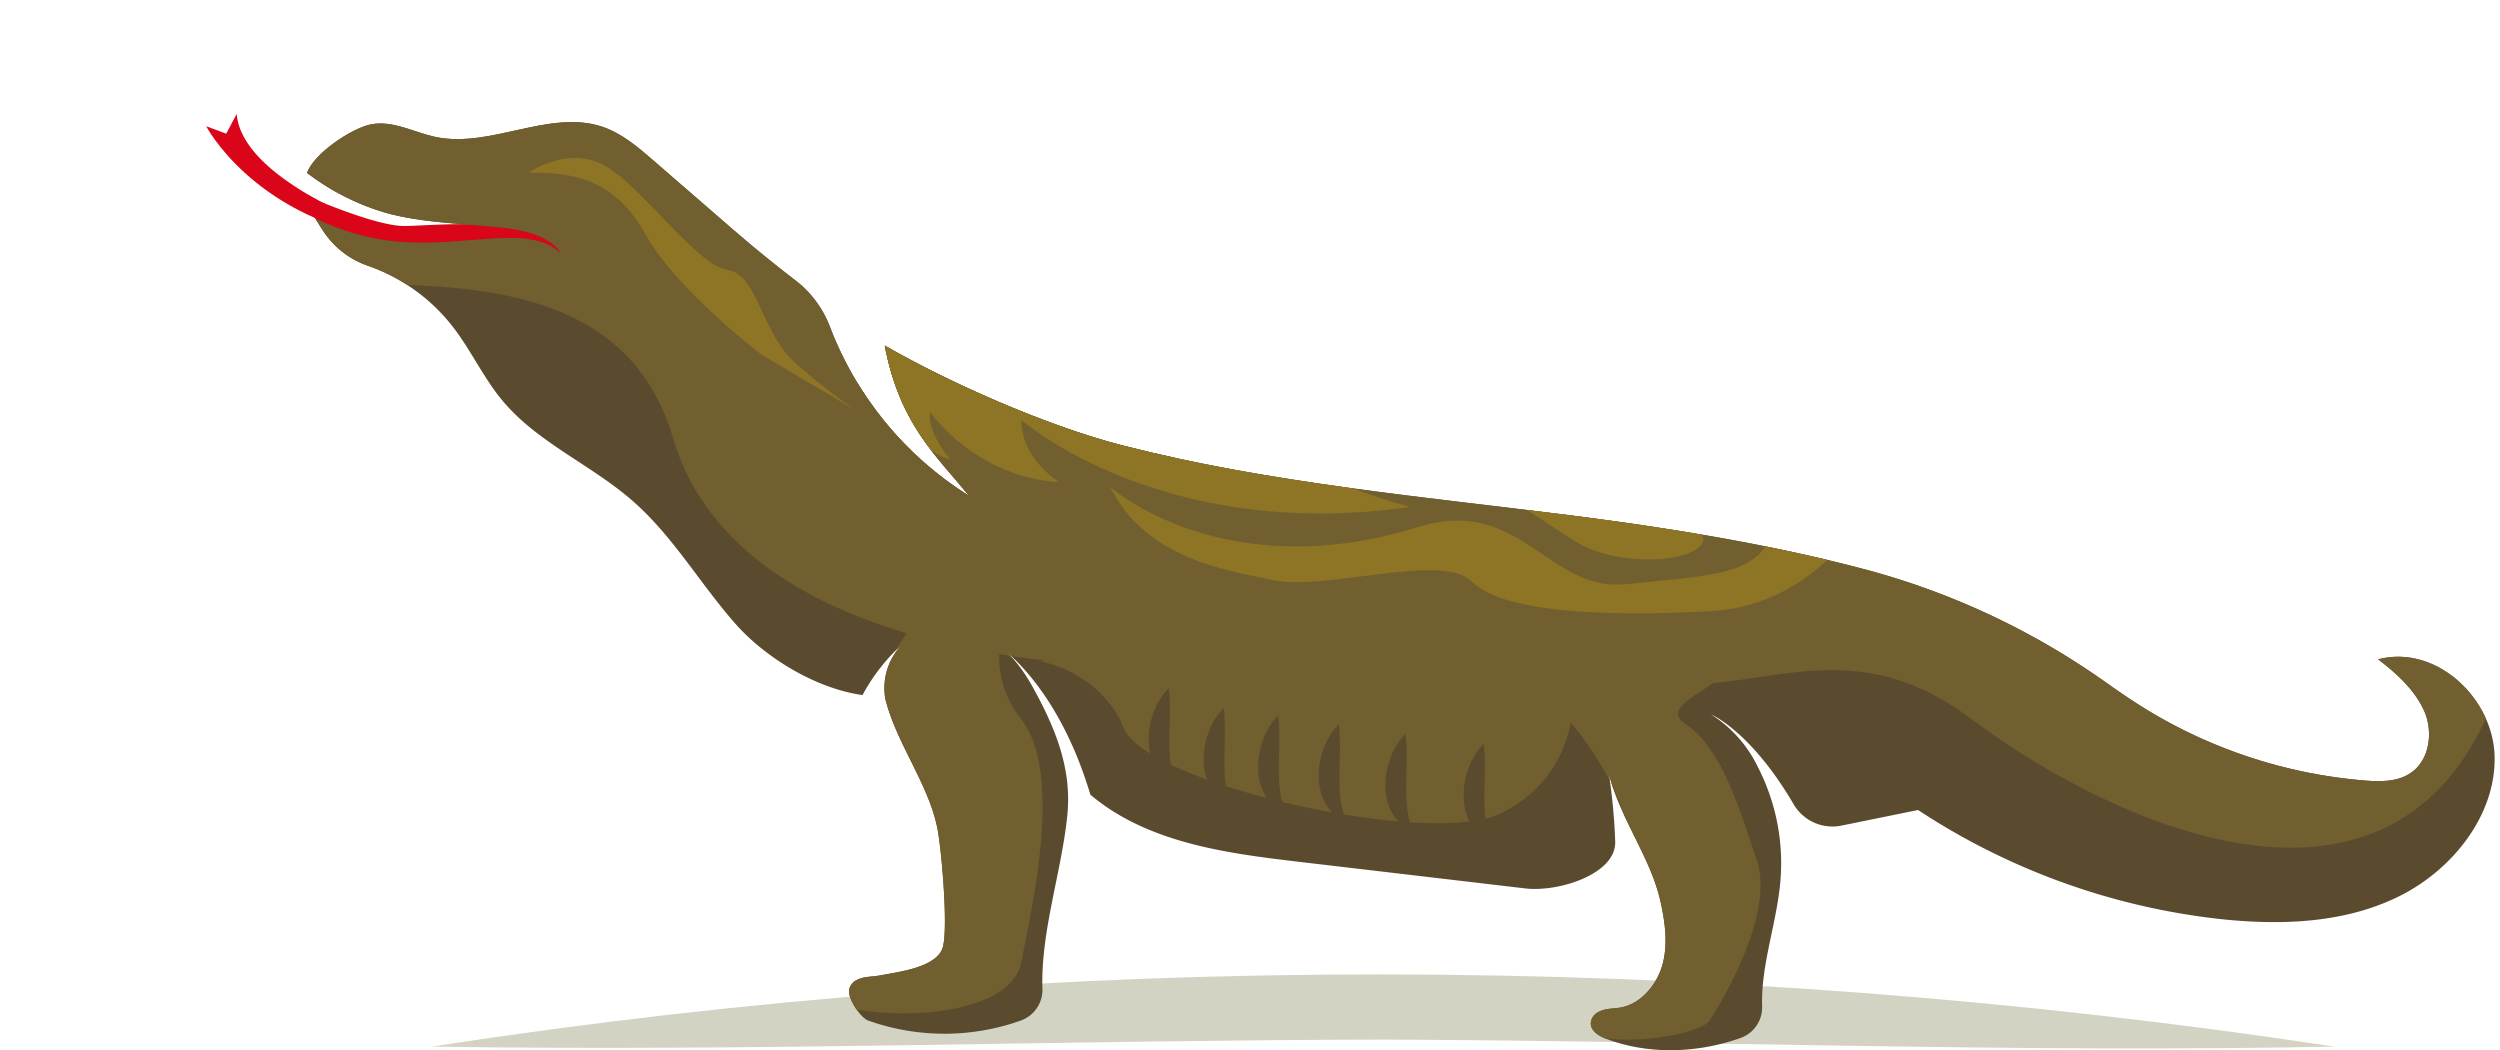 <svg viewBox="0 0 500.12 210.09" xmlns:xlink="http://www.w3.org/1999/xlink" xmlns="http://www.w3.org/2000/svg">
  <defs>
    <style>
      .cls-1 {
        fill: #5b4b2e;
      }

      .cls-2 {
        fill: #db051a;
      }

      .cls-3 {
        fill: #d3d3c3;
      }

      .cls-4 {
        clip-path: url(#clip-path);
      }

      .cls-5 {
        fill: #725f2f;
      }

      .cls-6 {
        fill: #8e7526;
      }
    </style>
    <clipPath transform="translate(41.25 22.8)" id="clip-path">
      <path d="M281.87,145.53a115.88,115.88,0,0,0-1.25-13.38c0-.06,0-.1,0-.15,0,.15.08.37.11.51,2.28,8.69,8.32,16.39,10.23,25.17l.07.32c.84,3.95,1.38,8.11.32,12.08s-4.24,7.91-8.38,8.67c-1.5.27-3.06.13-4.48.9a2.81,2.81,0,0,0-1.47,1.88c-.32,1.76,1.49,2.91,3.08,3.5,8.36,3.17,18.12,2.91,26.83-.18a6.49,6.49,0,0,0,4.33-6.32c-.28-8.16,2.89-16.53,3.64-24.89a42.1,42.1,0,0,0-4.49-23A25.56,25.56,0,0,0,301,120.09c.62.27,8.28,3.85,16.56,18a9,9,0,0,0,9.57,4.27l15.32-3.12a137.33,137.33,0,0,0,61.46,21.92c11.67,1.14,24,.66,34.72-4.63s19.43-16.24,19.16-28-11.82-22.46-23.3-19.43c3.62,2.75,7.21,6,9.13,10.13s1.3,9.92-2.58,12.58c-2.66,1.83-6.09,1.78-9.25,1.53a99.34,99.34,0,0,1-43.45-14.08c-2.64-1.61-5.19-3.34-7.71-5.12A150,150,0,0,0,332.8,91.36c-19.46-5.23-39.87-8.51-59.33-11-30.28-3.85-60.88-6.53-90.32-14.09-14.87-3.83-34.3-12.39-47.4-19.93,3,15.84,10.5,22.16,16.85,30.06a68.89,68.89,0,0,1-27.93-34.1,21.14,21.14,0,0,0-6.91-9.1c-4.32-3.3-8.52-6.75-12.64-10.32L89.55,9.38c-3.16-2.74-6.43-5.55-10.44-6.87C68.63-.91,56.86,6.84,46,4.62,41.5,3.7,37.12,1.06,32.58,2.17c-3.65.88-10.93,5.62-12.42,9.62A48.38,48.38,0,0,0,36,19.8c7,1.91,14.3,2.09,21.73,2.77,4.78.45,11,1.38,13.55,5.66-3.56-3.63-8.86-3.58-13.68-3.31s-10,.91-15.16.82A46.43,46.43,0,0,1,27,23.06c-1.73-.63-3.44-1.33-5.1-2.11a32.52,32.52,0,0,0,1.83,2.94,17.45,17.45,0,0,0,8.74,6.52,36.8,36.8,0,0,1,16.74,12c3.67,4.67,6.15,10.2,9.93,14.78,7.11,8.63,18.06,13,26.44,20.46,7.91,7,13.27,16.37,20.25,24.29,5.87,6.68,16,13,25.47,14.3a38,38,0,0,1,8.12-10.32,6,6,0,0,1,1-.86c-.25.19-.59.47-1,.86a12.52,12.52,0,0,0-3.65,10.51c0,.36.13.72.21,1.07,2.31,8.63,8.31,16.3,10.21,25,.89,4.06,2.27,20,1.19,24.1s-8.67,5-12.8,5.77c-1.49.26-3.05.14-4.45.88a2.82,2.82,0,0,0-1.51,1.88c-.34,1.76,2.2,5.63,3.81,6.23a45.47,45.47,0,0,0,30.52,0,6.53,6.53,0,0,0,4.34-6.31c-.39-11.46,3.9-23.61,5-35,.87-9.19-2.45-17.31-7-25.51-1.76-3.14-4.17-6.54-7.25-8.52.92.6,12.3,8.26,18.84,30.16,11.32,9.54,26.79,11.67,41.53,13.4l45.5,5.35C270.39,155.71,282.11,152.11,281.87,145.53Zm-1.39-14.25c0,.1.06.32.1.66C280.54,131.73,280.5,131.5,280.48,131.28Z" class="cls-1"></path>
    </clipPath>
  </defs>
  <g id="Layer_2">
    <g id="Layer_1-2">
      <g>
        <path transform="translate(41.25 22.8)" d="M22.26,21.58a12.59,12.59,0,0,1-2.1-5.17s13.51,6,19.44,6,27.7-2.56,31.65,5.84l-38.77-1.1Z" class="cls-2"></path>
        <g>
          <path transform="translate(41.25 22.8)" d="M45.11,186.57c126-19.45,254.66-19.06,380.66,0-63.5,1.29-127-1.17-190.33-1.4-63.38.11-126.81,2.42-190.33,1.4Z" class="cls-3"></path>
          <g>
            <path transform="translate(41.25 22.8)" d="M281.87,145.53a115.88,115.88,0,0,0-1.25-13.38c0-.06,0-.1,0-.15,0,.15.08.37.11.51,2.28,8.69,8.32,16.39,10.23,25.17l.07.32c.84,3.95,1.38,8.11.32,12.08s-4.24,7.91-8.38,8.67c-1.5.27-3.06.13-4.48.9a2.81,2.81,0,0,0-1.47,1.88c-.32,1.76,1.49,2.91,3.08,3.5,8.36,3.17,18.12,2.91,26.83-.18a6.49,6.49,0,0,0,4.33-6.32c-.28-8.16,2.89-16.53,3.64-24.89a42.1,42.1,0,0,0-4.49-23A25.56,25.56,0,0,0,301,120.09c.62.27,8.28,3.85,16.56,18a9,9,0,0,0,9.57,4.27l15.32-3.12a137.33,137.33,0,0,0,61.46,21.92c11.67,1.14,24,.66,34.72-4.63s19.43-16.24,19.16-28-11.82-22.46-23.3-19.43c3.62,2.75,7.21,6,9.13,10.13s1.3,9.92-2.58,12.58c-2.66,1.83-6.09,1.78-9.25,1.53a99.34,99.34,0,0,1-43.45-14.08c-2.64-1.61-5.19-3.34-7.71-5.12A150,150,0,0,0,332.8,91.36c-19.46-5.23-39.87-8.51-59.33-11-30.28-3.85-60.88-6.53-90.32-14.09-14.87-3.83-34.3-12.39-47.4-19.93,3,15.84,10.5,22.16,16.85,30.06a68.89,68.89,0,0,1-27.93-34.1,21.14,21.14,0,0,0-6.91-9.1c-4.32-3.3-8.52-6.75-12.64-10.32L89.55,9.38c-3.16-2.74-6.43-5.55-10.44-6.87C68.63-.91,56.86,6.84,46,4.62,41.5,3.7,37.12,1.06,32.58,2.17c-3.65.88-10.93,5.62-12.42,9.62A48.38,48.38,0,0,0,36,19.8c7,1.91,14.3,2.09,21.73,2.77,4.78.45,11,1.38,13.55,5.66-3.56-3.63-8.86-3.58-13.68-3.31s-10,.91-15.16.82A46.43,46.43,0,0,1,27,23.06c-1.73-.63-3.44-1.33-5.1-2.11a32.52,32.52,0,0,0,1.83,2.94,17.45,17.45,0,0,0,8.74,6.52,36.8,36.8,0,0,1,16.74,12c3.67,4.67,6.15,10.2,9.93,14.78,7.11,8.63,18.06,13,26.44,20.46,7.91,7,13.27,16.37,20.25,24.29,5.87,6.68,16,13,25.47,14.3a38,38,0,0,1,8.12-10.32,6,6,0,0,1,1-.86c-.25.19-.59.47-1,.86a12.52,12.52,0,0,0-3.65,10.51c0,.36.13.72.21,1.07,2.31,8.63,8.31,16.3,10.21,25,.89,4.06,2.27,20,1.19,24.1s-8.67,5-12.8,5.77c-1.49.26-3.05.14-4.45.88a2.82,2.82,0,0,0-1.51,1.88c-.34,1.76,2.2,5.63,3.81,6.23a45.47,45.47,0,0,0,30.52,0,6.53,6.53,0,0,0,4.34-6.31c-.39-11.46,3.9-23.61,5-35,.87-9.19-2.45-17.31-7-25.51-1.76-3.14-4.17-6.54-7.25-8.52.92.6,12.3,8.26,18.84,30.16,11.32,9.54,26.79,11.67,41.53,13.4l45.5,5.35C270.39,155.71,282.11,152.11,281.87,145.53Zm-1.39-14.25c0,.1.06.32.1.66C280.54,131.73,280.5,131.5,280.48,131.28Z" class="cls-1"></path>
            <g class="cls-4">
              <path transform="translate(41.25 22.8)" d="M126.93,26.71s1.68,82.32,50.34,83.5,79.63-11,103.31.43,43.86-11.11,72.34,10.25,85.18,47.48,104.9-4.15S213.56,1.63,213.56,1.63Z" class="cls-5"></path>
              <path transform="translate(41.25 22.8)" d="M183.55,110.29s-76.67.6-90.14-45.43S14.68,41.38-5.5,30.7-85-25.09,15.87-22.71s168.3-5.92,180.28,24.34S183.55,110.29,183.55,110.29Z" class="cls-5"></path>
              <path transform="translate(41.25 22.8)" d="M142.86,99.71s-14.25,21.36-17.81,29.67,23.74,13.05,15.43,26.11S115,172.83,123.6,177.22s37.06,4.38,39.43-7.49,8.31-38,0-48.66a20,20,0,0,1-2.37-21.36Z" class="cls-5"></path>
              <path transform="translate(41.25 22.8)" d="M255,105.7s31.49,18.75,31.49,50.8c0,0-14.83,14-14.54,23s26.41,5.45,28.78,1.89,13.06-21.36,9.5-32-7.12-22.55-14.24-27.3,13.05-8.31,7.12-14.24S254.34,98.82,255,105.7Z" class="cls-5"></path>
              <path transform="translate(41.25 22.8)" d="M167,109.49s12.13,2.25,16.53,13.35,61.37,24.16,75.61,17,15-20.85,14.65-30S215.76,93,214.32,94.46,167,109.49,167,109.49Z" class="cls-5"></path>
              <path transform="translate(41.25 22.8)" d="M134.55,40.55s.79,24.59,14.27,28.56c0,0-4.75-5.56-4-9.52,0,0,8.84,13,25.83,14.06,0,0-7.59-4.54-7.59-12.47,0,0,27.76,24.58,77.73,17.44,0,0-39.66-10.31-30.94-23.79S141.69,27.86,134.55,40.55Z" class="cls-6"></path>
              <path transform="translate(41.25 22.8)" d="M201.46,69.67s25.67,4.52,39.27,2.75,24.72,8,33.36,13.19,23.73,4.17,25.35-.07S275.63,73.6,275.63,73.6s-40.22-18.34-42-18.34S179.93,40.31,201.46,69.67Z" class="cls-6"></path>
              <path transform="translate(41.25 22.8)" d="M180.83,74.61s22.55,20.17,61.72,8c20.36-6.3,26,13.14,41.49,11.45s28.31-1.42,29-11.65h0l19.7-4.29s-9.5,20.17-32.05,21.36-41.54,0-47.47-5.93-29.25,1.86-39.55-.26S188,88.85,180.83,74.61Z" class="cls-6"></path>
              <path transform="translate(41.25 22.8)" d="M111.13,48.16S94.18,35.33,87.83,24,73,11.73,64.53,11.73c0,0,8.47-5.93,16.1-.85s17.79,19.49,23.72,20.34,6.78,12.71,13.56,18.64a128.3,128.3,0,0,0,11.86,9.32Z" class="cls-6"></path>
            </g>
          </g>
          <g>
            <path transform="translate(41.25 22.8)" d="M192.57,114.85c.57,4.84-.19,9.89.3,14.64a19.78,19.78,0,0,0,1.16,4.8c-7.62-3-6.53-14.51-1.46-19.44Z" class="cls-1"></path>
            <path transform="translate(41.25 22.8)" d="M203.56,118.83c.58,4.83-.18,9.89.31,14.63a19.68,19.68,0,0,0,1.15,4.81c-7.61-3-6.52-14.51-1.46-19.44Z" class="cls-1"></path>
            <path transform="translate(41.25 22.8)" d="M214.46,120.34c.57,4.84-.19,9.89.3,14.64a19.85,19.85,0,0,0,1.16,4.81c-7.62-3-6.53-14.51-1.46-19.45Z" class="cls-1"></path>
            <path transform="translate(41.25 22.8)" d="M226.58,122.08c.57,4.84-.19,9.89.3,14.64a19.78,19.78,0,0,0,1.16,4.8c-7.62-3-6.53-14.51-1.46-19.44Z" class="cls-1"></path>
            <path transform="translate(41.25 22.8)" d="M239.93,124c.57,4.83-.19,9.89.3,14.63a19.74,19.74,0,0,0,1.16,4.81c-7.62-3-6.53-14.51-1.46-19.44Z" class="cls-1"></path>
            <path transform="translate(41.25 22.8)" d="M255.57,126c.57,4.83-.18,9.89.3,14.63a20.21,20.21,0,0,0,1.16,4.81c-7.61-3-6.53-14.51-1.46-19.44Z" class="cls-1"></path>
          </g>
        </g>
        <path transform="translate(41.25 22.8)" d="M33.67,22.39S7.16,13,6.1,0L4,3.94,0,2.45s9,17.38,34.56,22.3Z" class="cls-2"></path>
      </g>
    </g>
  </g>
</svg>
